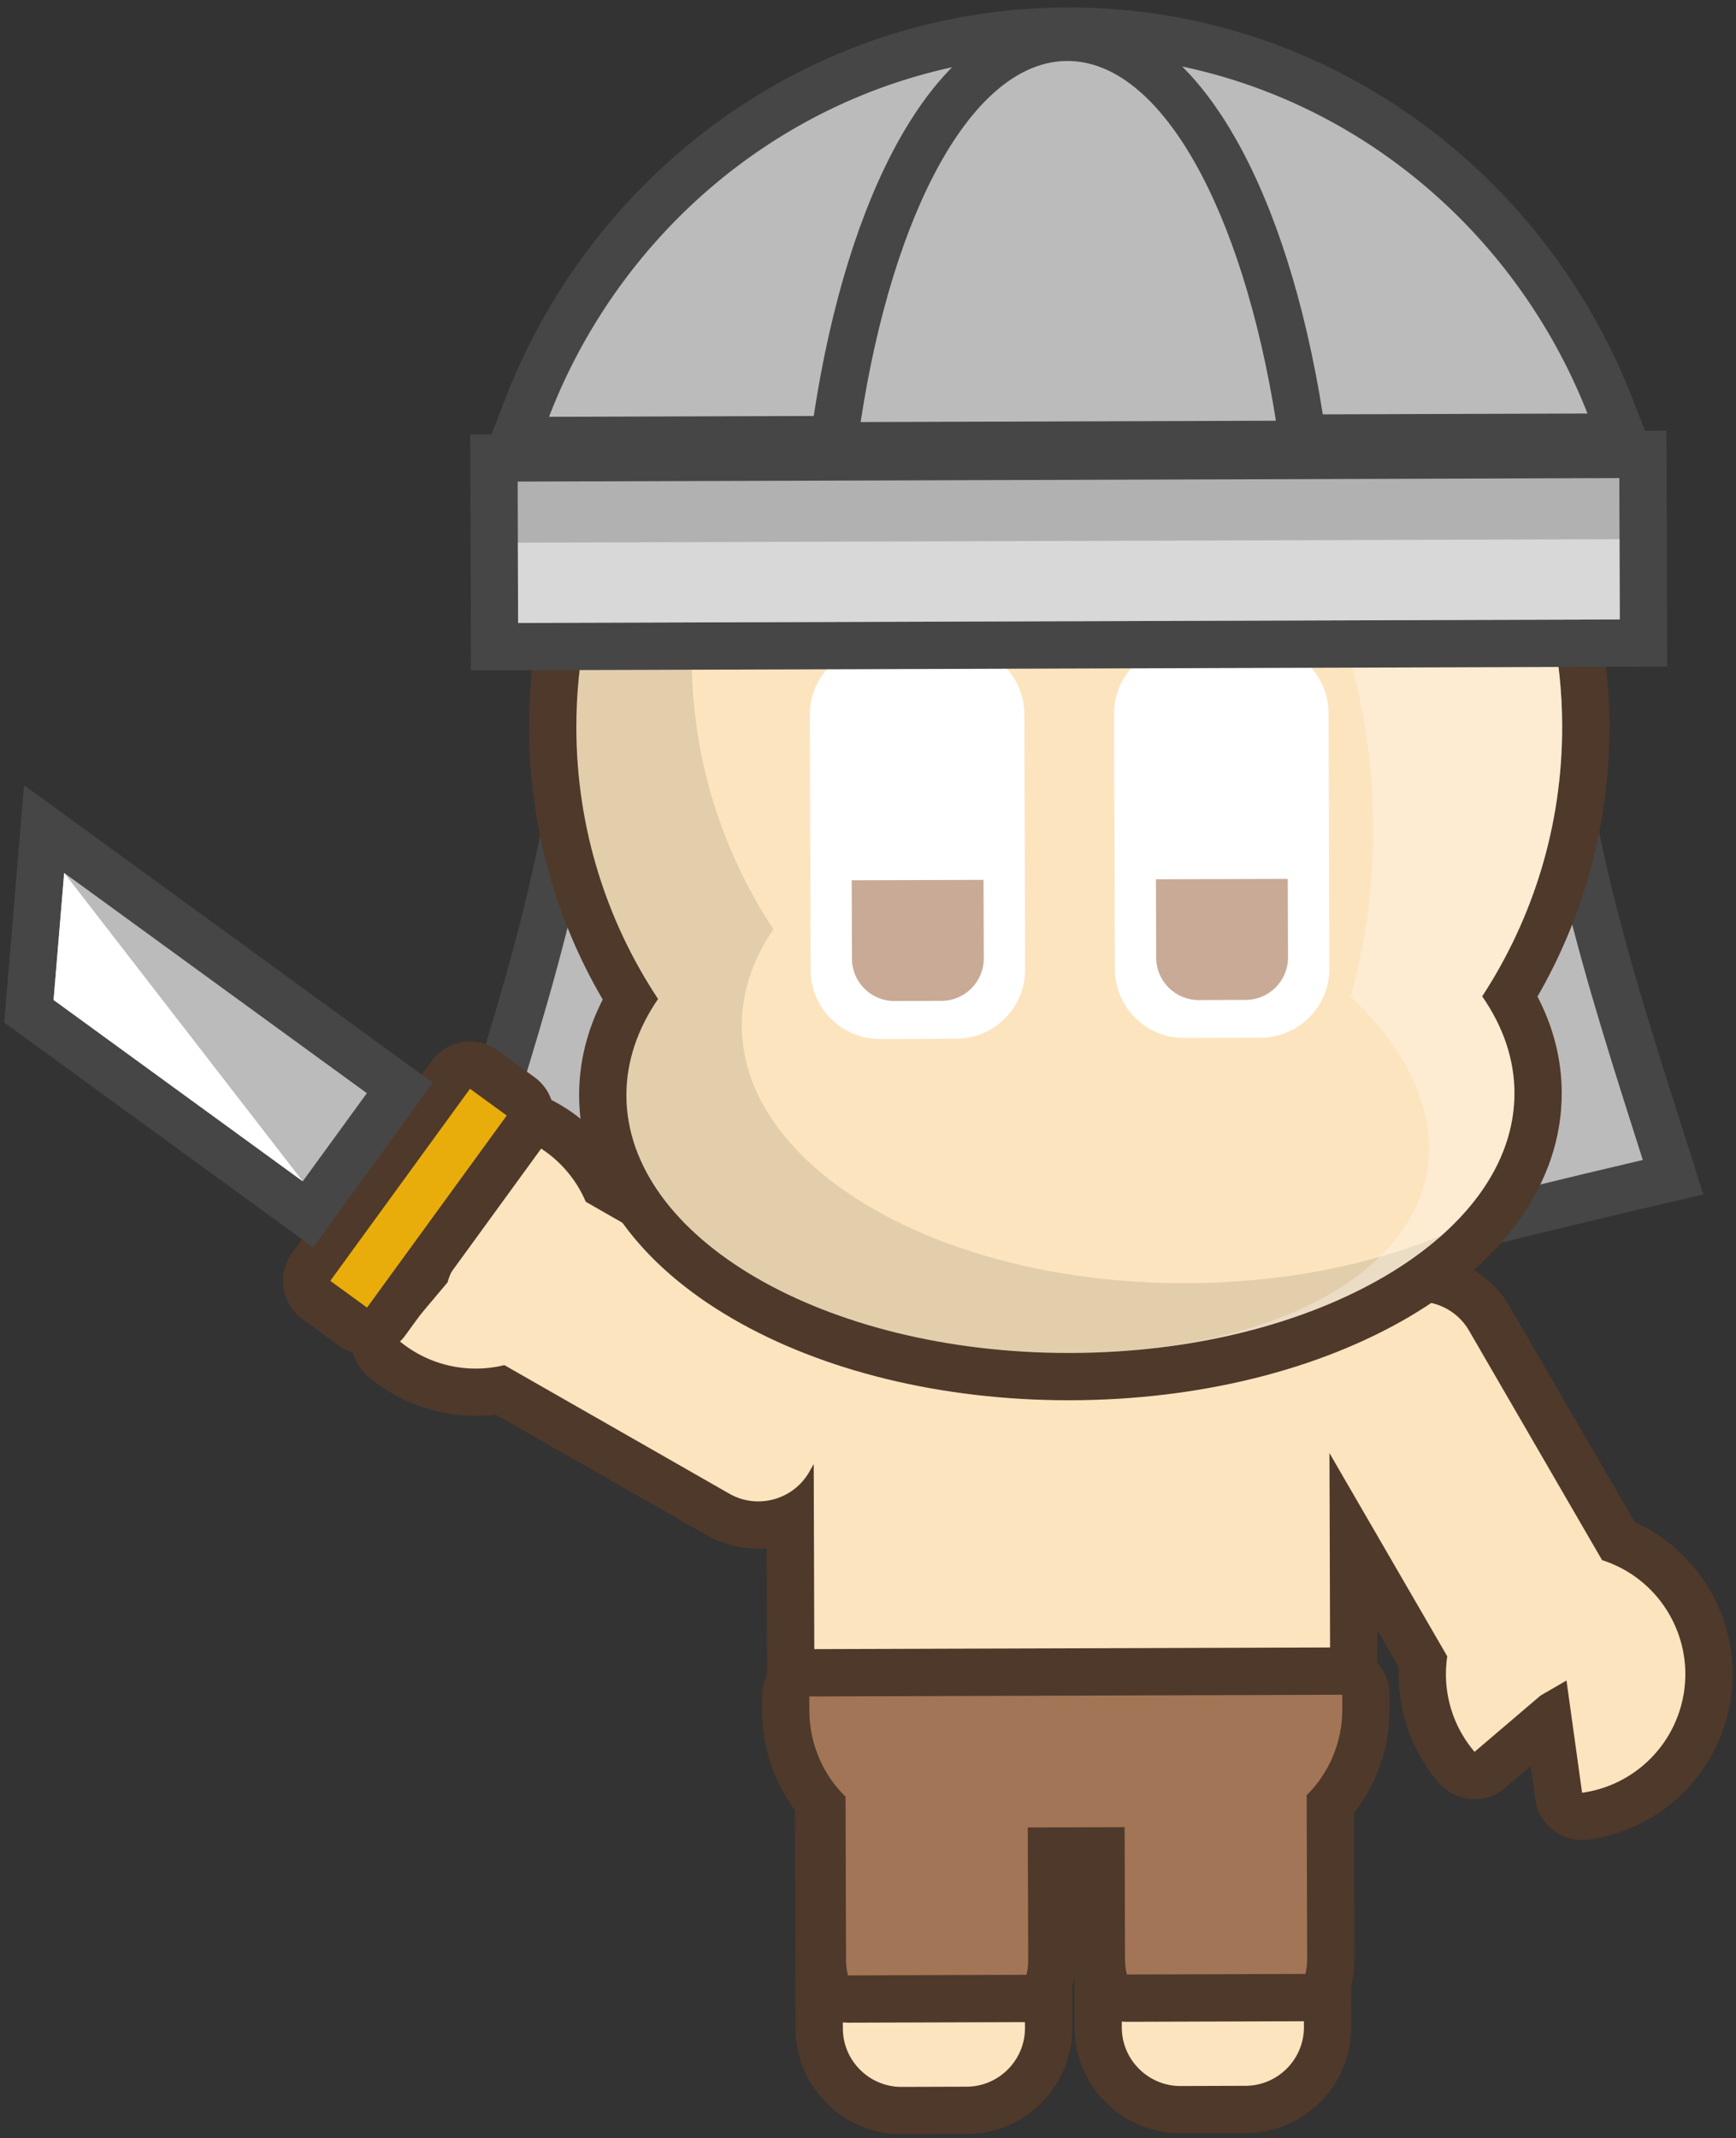 <svg version="1.1" id="Layer_8" xmlns="http://www.w3.org/2000/svg" x="0" y="0" width="1101.334" height="1356" viewBox="0 0 1101.334 1356" xml:space="preserve"><rect x="0" y="0" width="1101.334" height="1356" fill="#333333" stroke="none"/><style>.animation2{ animation: animation2 2s infinite linear; } @keyframes animation2 { 0%, 100%, 90%{ opacity: 1; transform: scaleY(1.0); } 95% { opacity: 0; transform: scaleY(0.2); } }</style><g><g><path fill-rule="evenodd" clip-rule="evenodd" fill="#BBB" d="M669.344 825.47c-82.553 0-172.896-21.529-357.143-73.03l-14.867-4.156 8.705-27.998c33.264-106.84 67.66-217.317 64.517-324.933l-.449-15.389 615.953-1.958-.352 15.391c-2.459 107.637 32.641 217.897 66.584 324.527l9.118 28.68-15.794 3.69c-51.727 12.086-95.292 22.919-133.729 32.478-107.074 26.626-171.705 42.698-242.543 42.698z"/><path fill="#464646" d="M970.712 393.055c-2.622 114.742 36.701 233.129 71.491 342.633-197.155 46.065-279.249 74.782-372.86 74.782-81.332 0-171.355-21.673-353.104-72.477C350.33 628.275 388.9 509.638 385.55 394.915l128.599-.41 361.7-1.149 94.863-.301m30.696-30.098l-30.791.098-94.863.301-361.7 1.149-128.599.41-30.791.098.899 30.777c3.069 105.112-30.948 214.373-63.846 320.037-1.381 4.436-2.757 8.857-4.127 13.265l-9.161 29.482 29.733 8.312c185.643 51.892 276.856 73.584 361.181 73.584 72.675 0 137.978-16.239 246.166-43.142 38.388-9.546 81.897-20.366 133.52-32.428l31.588-7.381-9.822-30.916c-1.396-4.396-2.801-8.806-4.209-13.229-33.57-105.456-68.284-214.503-65.882-319.634l.704-30.783z"/></g><g><path fill="#FCE4BF" d="M571.837 1338.551c-28.65 0-52.034-23.307-52.126-51.955l-.437-137.585a51.683 51.683 0 011.242-11.469c-12.117-14.859-18.728-33.226-18.789-52.63l-.387-121.803a52.348 52.348 0 01-20.301 4.099 51.966 51.966 0 01-25.736-6.832L317.47 881.625a90.983 90.983 0 01-15.638 1.356 90.95 90.95 0 01-58.567-21.394c-6.328-5.338-7.135-14.793-1.804-21.126l29.049-34.505c.322-.938.67-1.867 1.045-2.785l-46.981-6.221c-8.211-1.087-13.987-8.625-12.902-16.836 4.556-34.469 27.835-62.87 60.752-74.119a90.711 90.711 0 0129.385-4.901c34.729 0 66.137 19.638 81.42 50.455l118.333 67.609c2.265-18.252 10.439-35.182 23.588-48.508 15.726-15.937 36.62-24.753 58.833-24.824l190.807-.606c45.053 0 81.96 36.264 83.295 81.294l15.618-9.056a52.043 52.043 0 0126.073-7.016c18.588 0 35.899 9.943 45.178 25.948l81.638 140.797c44.672 17.604 68.282 67.44 52.884 113.456-11.033 32.985-39.284 56.444-73.727 61.221-.698.098-1.394.145-2.079.145-7.369 0-13.796-5.432-14.838-12.938l-6.685-48.109-36.937 31.498a14.943 14.943 0 01-9.726 3.587 14.965 14.965 0 01-11.41-5.255 90.771 90.771 0 01-21.404-67.133l-44.074-76.015.337 106.134c.061 19.404-6.436 37.813-18.46 52.749a51.638 51.638 0 011.314 11.462l.439 137.579c.092 28.738-23.217 52.195-51.959 52.289l-41.454.132c-28.654 0-52.038-23.308-52.126-51.958l-.376-117.928-31.434.101.375 117.927c.045 13.884-5.349 26.98-15.187 36.878-9.836 9.895-22.896 15.367-36.776 15.41l-41.452.132z"/><path fill="#4F392A" d="M301.809 716.094c29.765.001 57.681 17.652 69.816 46.101l144.34 82.468-.047-14.808c-.122-37.865 30.51-68.908 68.113-69.028l190.542-.606h.217c37.527.002 68.211 30.83 68.333 68.596l.075 23.8a36.767 36.767 0 012.324-1.478l35.706-20.704a36.872 36.872 0 0118.549-4.992c12.829 0 25.337 6.631 32.201 18.471l84.404 145.568c.317.103.635.187.953.292 39.764 13.307 61.223 56.346 47.917 96.11-9.146 27.34-32.975 47.158-61.563 51.123l-9.892-71.191-16.488 9.559-41.832 35.673c-14.43-16.885-20.57-39.046-17.322-60.584l-74.739-128.901.516 162.265c.06 19.172-7.783 36.597-20.419 49.147a36.763 36.763 0 013.273 15.062l.439 137.581c.065 20.426-16.596 37.175-37.008 37.241l-41.287.132h-.118c-20.36 0-37.063-16.621-37.126-37.004l-.424-132.93-61.434.196.423 132.927c.066 20.423-16.597 37.178-37.009 37.24l-41.288.131h-.118c-20.358 0-37.061-16.621-37.126-37.003l-.437-137.585a36.758 36.758 0 013.18-15.081c-12.71-12.466-20.666-29.835-20.727-49.017l-.497-156.317-2.836 4.962c-6.843 11.98-19.442 18.698-32.355 18.698a36.79 36.79 0 01-18.296-4.856l-142.77-81.571a75.825 75.825 0 01-18.143 2.201 75.813 75.813 0 01-48.896-17.859l31.015-36.84a36.835 36.835 0 013.614-8.8l7.607-13.315-68.63-9.087c3.783-28.616 23.45-52.567 50.732-61.891a75.766 75.766 0 0124.538-4.096m.002-30a105.683 105.683 0 00-34.236 5.706 105.892 105.892 0 00-47.676 33.076 105.807 105.807 0 00-23.098 53.273c-2.171 16.423 9.381 31.498 25.804 33.672l21.018 2.783-13.636 16.197c-10.664 12.667-9.049 31.577 3.606 42.253 19.057 16.075 43.292 24.928 68.239 24.928 4.241 0 8.481-.256 12.691-.765L447.862 973.4a66.993 66.993 0 0038.539 8.594l.327 102.967c.064 20.526 6.344 40.066 17.949 56.514a67.276 67.276 0 00-.402 7.583l.437 137.586c.118 36.894 30.23 66.907 67.125 66.907h.166-.047.095l41.288-.131c17.883-.055 34.706-7.1 47.365-19.836 12.664-12.74 19.606-29.609 19.548-47.502l-.327-102.926 1.434-.004.328 102.93c.114 36.893 30.228 66.908 67.127 66.908h.165-.047.096l41.287-.132c37.015-.121 67.031-30.328 66.912-67.338l-.438-137.58a67.166 67.166 0 00-.45-7.578c11.503-16.521 17.66-36.101 17.596-56.629l-.159-50.006 13.629 23.506a105.756 105.756 0 0025.269 73.305c5.933 6.942 14.352 10.511 22.821 10.511a29.876 29.876 0 0019.452-7.174l16.112-13.74 2.918 21.002c2.085 15.01 14.94 25.875 29.677 25.875 1.373 0 2.761-.095 4.159-.288a105.805 105.805 0 0053.122-23.437 105.872 105.872 0 0032.77-47.886c17.363-51.889-7.851-107.95-56.646-130.071L957.93 828.866c-11.951-20.615-34.234-33.423-58.153-33.423-10.5 0-20.87 2.483-30.221 7.209-11.533-41.704-49.693-72.43-94.764-72.432h-.332l-190.523.605c-26.24.083-50.908 10.485-69.462 29.288-10.292 10.43-17.996 22.731-22.792 36.122l-97.209-55.539c-8.328-15.067-20.191-27.849-34.754-37.348-17.306-11.286-37.33-17.253-57.909-17.254z"/></g><g><path fill-rule="evenodd" clip-rule="evenodd" fill="#FCE4BF" d="M678.048 873.08c-77.532 0-150.63-17.672-205.831-49.76-57.76-33.576-89.655-79.177-89.812-128.403-.069-21.141 5.741-41.725 17.291-61.318-31.93-51.471-48.857-110.529-49.051-171.442-.277-87.545 33.548-169.956 95.246-232.05 61.697-62.094 143.881-96.444 231.416-96.723l1.06-.001c87.314 0 169.463 33.951 231.315 95.598 61.867 61.662 96.091 143.732 96.368 231.093.194 60.913-16.358 120.077-47.96 171.749 11.673 19.52 17.614 40.066 17.682 61.208.156 49.396-31.642 95.311-89.539 129.286-55.354 32.484-128.717 50.511-206.576 50.761l-1.609.002z"/><path fill="#4F392A" d="M678.367 148.383c172.238-.001 312.136 139.347 312.683 311.738.202 63.378-18.496 122.4-50.755 171.781 13.107 18.873 20.408 39.531 20.477 61.177.287 90.637-125.581 164.5-281.162 164.999l-1.562.002c-154.876 0-280.355-72.872-280.642-163.211-.071-21.646 7.099-42.35 20.086-61.303-32.572-49.177-51.645-108.081-51.847-171.457-.547-172.729 139.008-313.176 311.709-313.725l1.013-.001m.002-30h-.004l-1.104.001c-46.253.147-91.108 9.355-133.321 27.369-40.758 17.393-77.326 42.216-108.689 73.781-31.363 31.566-55.953 68.294-73.085 109.165-17.744 42.33-26.667 87.248-26.52 133.505.193 60.735 16.3 119.715 46.743 171.734-10.021 19.55-15.051 40.004-14.982 61.029.09 28.524 9.49 55.836 27.939 81.173 16.622 22.829 39.949 43.065 69.333 60.147 57.454 33.398 133.23 51.792 213.369 51.792.542 0 1.111-.001 1.654-.003 80.474-.258 156.517-19.018 214.123-52.823 29.438-17.275 52.77-37.691 69.348-60.68 18.404-25.521 27.689-52.972 27.599-81.591-.066-21.024-5.228-41.446-15.372-60.932 30.113-52.21 45.844-111.291 45.65-172.026-.146-46.165-9.32-90.942-27.266-133.09-17.327-40.693-42.062-77.223-73.518-108.575-31.45-31.347-68.055-55.958-108.798-73.149-42.188-17.802-86.969-26.828-133.1-26.828h.001v.001z"/></g><g><path fill-rule="evenodd" clip-rule="evenodd" fill="#A27556" d="M537.929 1267.826a15 15 0 01-14.559-11.39c-1.077-4.344-1.608-8.479-1.623-12.641l-.313-98.293c-14.599-16.473-22.9-38.229-22.973-60.668l-.027-8.873c-.025-8.283 6.668-15.02 14.952-15.046l338.175-1.072c8.261 0 14.972 6.683 14.999 14.95l.029 8.869c.071 22.425-8.105 44.235-22.618 60.815l.313 98.283c.01 4.182-.494 8.32-1.543 12.661a15.002 15.002 0 01-14.532 11.478l-113.298.364a15.001 15.001 0 01-14.56-11.394c-1.061-4.283-1.606-8.535-1.621-12.639l-.218-69.374-31.433.1.219 69.368c.014 4.101-.504 8.361-1.54 12.658a14.999 14.999 0 01-14.535 11.483c.002.003-113.278.361-113.294.361z"/><path fill="#4F392A" d="M851.561 1074.844l.029 8.869c.068 21.567-8.678 41.106-22.637 54.843l.332 104.254c.008 3.145-.417 6.164-1.124 9.091l-113.25.364c-.725-2.926-1.17-6.036-1.181-9.085l-.266-84.369-61.433.195.267 84.367c.011 3.051-.415 6.163-1.122 9.095l-113.248.358c-.726-2.926-1.171-5.941-1.182-9.084l-.332-104.256c-14.015-13.618-22.884-33.101-22.954-54.699l-.027-8.871 338.128-1.072m.002-30h-.097l-338.126 1.072c-16.567.053-29.956 13.525-29.905 30.093l.028 8.871c.077 24.09 8.333 47.522 22.99 66.08l.295 92.878c.02 5.388.694 10.685 2.063 16.208 3.319 13.386 15.334 22.78 29.118 22.78h.096l113.248-.358c13.823-.044 25.827-9.527 29.069-22.966 1.317-5.464 1.977-10.926 1.958-16.233l-.172-54.358 1.433-.004.171 54.368c.019 5.309.712 10.757 2.061 16.202 3.316 13.389 15.333 22.788 29.119 22.788h.098l113.249-.364c13.819-.045 25.819-9.522 29.065-22.955 1.315-5.444 1.976-10.899 1.962-16.211l-.295-92.857c5.75-7.334 10.5-15.414 14.183-24.144 5.632-13.349 8.464-27.518 8.418-42.115l-.029-8.874c-.057-16.534-13.479-29.901-30-29.901z"/></g><g><path fill-rule="evenodd" clip-rule="evenodd" fill="#E8AD0B" d="M232.855 844.295c-3.151 0-6.245-.993-8.825-2.871l-23.308-16.958c-6.699-4.874-8.178-14.255-3.304-20.954l88.625-121.811a14.98 14.98 0 0112.142-6.176c3.061 0 6.148.933 8.812 2.871l23.309 16.957a15 15 0 013.305 20.955L244.984 838.12a14.995 14.995 0 01-12.129 6.175z"/><g><path fill="#4F392A" d="M298.172 690.526l23.309 16.957-88.626 121.813-23.308-16.958 88.625-121.812m.025-30.003c-9.271 0-18.412 4.283-24.283 12.353l-88.625 121.812c-9.748 13.397-6.789 32.16 6.609 41.908l23.308 16.958a30.005 30.005 0 0022.323 5.375 29.997 29.997 0 0019.585-11.984l88.626-121.813a30 30 0 00-6.61-41.91l-23.309-16.957a29.878 29.878 0 00-17.624-5.742z"/></g></g><g><polygon fill-rule="evenodd" clip-rule="evenodd" fill="#BBB" points="18.346,641.363 27.975,525.804 253.688,690.02 
			195.379,770.165 		"/><path fill="#464646" d="M40.709 553.619l192.024 139.706-40.659 55.886L33.995 634.199l6.714-80.58m-25.468-55.63l-4.428 53.138-6.715 80.58-1.401 16.82 13.648 9.93 158.08 115.012 24.259 17.65 17.649-24.259 40.66-55.886 17.649-24.259-24.259-17.649L58.359 529.359l-43.118-31.37z"/></g><path opacity=".1" fill-rule="evenodd" clip-rule="evenodd" fill="#000001" d="M914.581 783.529c-50.243 44.632-136.665 74.222-234.974 74.533-155.574.496-281.908-72.549-282.196-163.204-.07-21.629 7.085-42.347 20.096-61.277-32.584-49.193-51.663-108.108-51.863-171.468-.411-129.276 77.661-240.44 189.358-288.44-71.084 57.55-116.459 145.612-116.146 244.201.2 63.363 19.278 122.275 51.862 171.469-13.011 18.934-20.166 39.651-20.096 61.281.287 90.654 126.624 163.696 282.196 163.203 60.25-.192 116.015-11.389 161.763-30.298z"/><path opacity=".3" fill-rule="evenodd" clip-rule="evenodd" fill="#FFF" d="M677.354 148.384c172.672-.549 313.147 139.008 313.696 311.737.202 63.378-18.496 122.4-50.755 171.811 13.108 18.842 20.408 39.5 20.477 61.146.269 84.969-110.342 155.194-252.397 164.05 138.751-8.931 223.326-79.042 191.609-163.855-8.072-21.623-23.036-42.255-43.148-61.078 53.943-190.049-43.102-449.351-305.896-456.748 38.627-17.269 81.379-26.919 126.414-27.063z"/><path class="animation2" fill-rule="evenodd" clip-rule="evenodd" fill="#FFF" d="M557.351 409.457l48.623-.154c24.042-.075 43.787 19.526 43.864 43.579l.515 162.03c.077 24.054-19.544 43.782-43.584 43.857l-48.625.156c-24.039.075-43.784-19.528-43.86-43.583l-.517-162.027c-.077-24.052 19.544-43.781 43.584-43.858z"/><path class="animation2" fill-rule="evenodd" clip-rule="evenodd" fill="#FFF" d="M750.361 408.845l48.623-.154c24.041-.077 43.787 19.527 43.865 43.579l.511 162.03c.078 24.051-19.542 43.779-43.583 43.857l-48.623.154c-24.042.078-43.787-19.525-43.862-43.579l-.516-162.03c-.075-24.053 19.546-43.781 43.585-43.857z"/><path class="animation" fill-rule="evenodd" clip-rule="evenodd" fill="#C8AA96" d="M623.959 558.018l.156 49.792c.048 14.797-11.993 26.914-26.789 26.963l-29.886.093c-14.795.049-26.913-11.993-26.959-26.789l-.16-49.791 83.638-.268z"/><path class="animation" fill-rule="evenodd" clip-rule="evenodd" fill="#C8AA96" d="M816.969 557.405l.158 49.793c.049 14.793-11.994 26.913-26.789 26.959l-29.885.096c-14.794.046-26.914-11.995-26.96-26.788l-.158-49.794 83.634-.266z"/><path fill-rule="evenodd" clip-rule="evenodd" fill="#B2B1B1" d="M677.008 38.672c149.455-.474 277.554 93.782 330.119 227.532l-658.82 2.093c51.713-134.081 179.21-229.15 328.701-229.625z"/><g><path fill-rule="evenodd" clip-rule="evenodd" fill="#BBB" d="M334.299 258.953c26.812-69.515 72.796-128.901 132.982-171.738 61.697-43.912 134.199-67.25 209.667-67.49l1.171-.002c75.221 0 147.608 22.986 209.338 66.473 60.233 42.433 106.437 101.416 133.616 170.573l8.024 20.417-702.693 2.234 7.895-20.467z"/><path fill="#464646" d="M678.12 34.724c148.974 0 276.562 94.118 328.994 227.533l-658.819 2.095C400.009 130.27 527.506 35.201 676.997 34.726l1.123-.002m.003-30c-.001 0-.001 0 0 0h-.003l-1.223.002c-78.582.25-154.075 24.549-218.313 70.269-30.889 21.984-58.421 48.424-81.833 78.583a394.318 394.318 0 00-56.447 99.978l-15.789 40.935 43.874-.14 658.82-2.095 43.874-.139-16.048-40.833a394.322 394.322 0 00-56.903-99.389c-23.52-29.949-51.121-56.178-82.037-77.957C831.82 28.658 756.446 4.724 678.123 4.724z"/></g><g><path fill-rule="evenodd" clip-rule="evenodd" fill="#BBB" d="M531.17 265.409c10.439-68.48 28.592-127.18 52.495-169.753 26.378-46.981 58.639-71.873 93.295-71.983h.228c34.598 0 66.959 24.73 93.585 71.517 24.136 42.412 42.635 100.95 53.498 169.288l2.75 17.299-298.489.949 2.638-17.317z"/><path fill="#464646" d="M677.188 38.671c59.691-.005 111.014 94.443 132.269 228.16l-263.458.838c20.424-133.981 71.228-228.807 131.009-228.997l.18-.001m.007-29.999h-.289c-28.15.09-69.454 13.979-106.32 79.64-24.778 44.132-43.536 104.589-54.245 174.836l-5.279 34.632 35.032-.111 263.458-.838 35.032-.112-5.5-34.598c-11.142-70.096-30.255-130.385-55.273-174.349-37.205-65.377-78.515-79.1-106.618-79.1h.002z"/></g><g><rect x="313.547" y="289.323" transform="rotate(180 677.997 349.162)" fill-rule="evenodd" clip-rule="evenodd" fill="#B2B1B1" width="728.911" height="119.661"/><path fill="#464646" d="M1027.315 303.214l.284 89.661-698.909 2.219-.284-89.662 698.909-2.218m29.905-30.095l-30 .095-698.908 2.219-30 .096.095 29.999.284 89.662.095 30 30-.096 698.909-2.219 30-.096-.095-29.999-.284-89.662-.096-29.999z"/></g><path opacity=".5" fill-rule="evenodd" clip-rule="evenodd" fill="#FFF" d="M1027.439 341.959l.16 50.916-698.906 2.22-.163-50.916 698.909-2.22z"/><polyline fill-rule="evenodd" clip-rule="evenodd" fill="#FFF" points="40.709,553.619 33.995,634.199 192.074,749.211 	"/></g></svg>